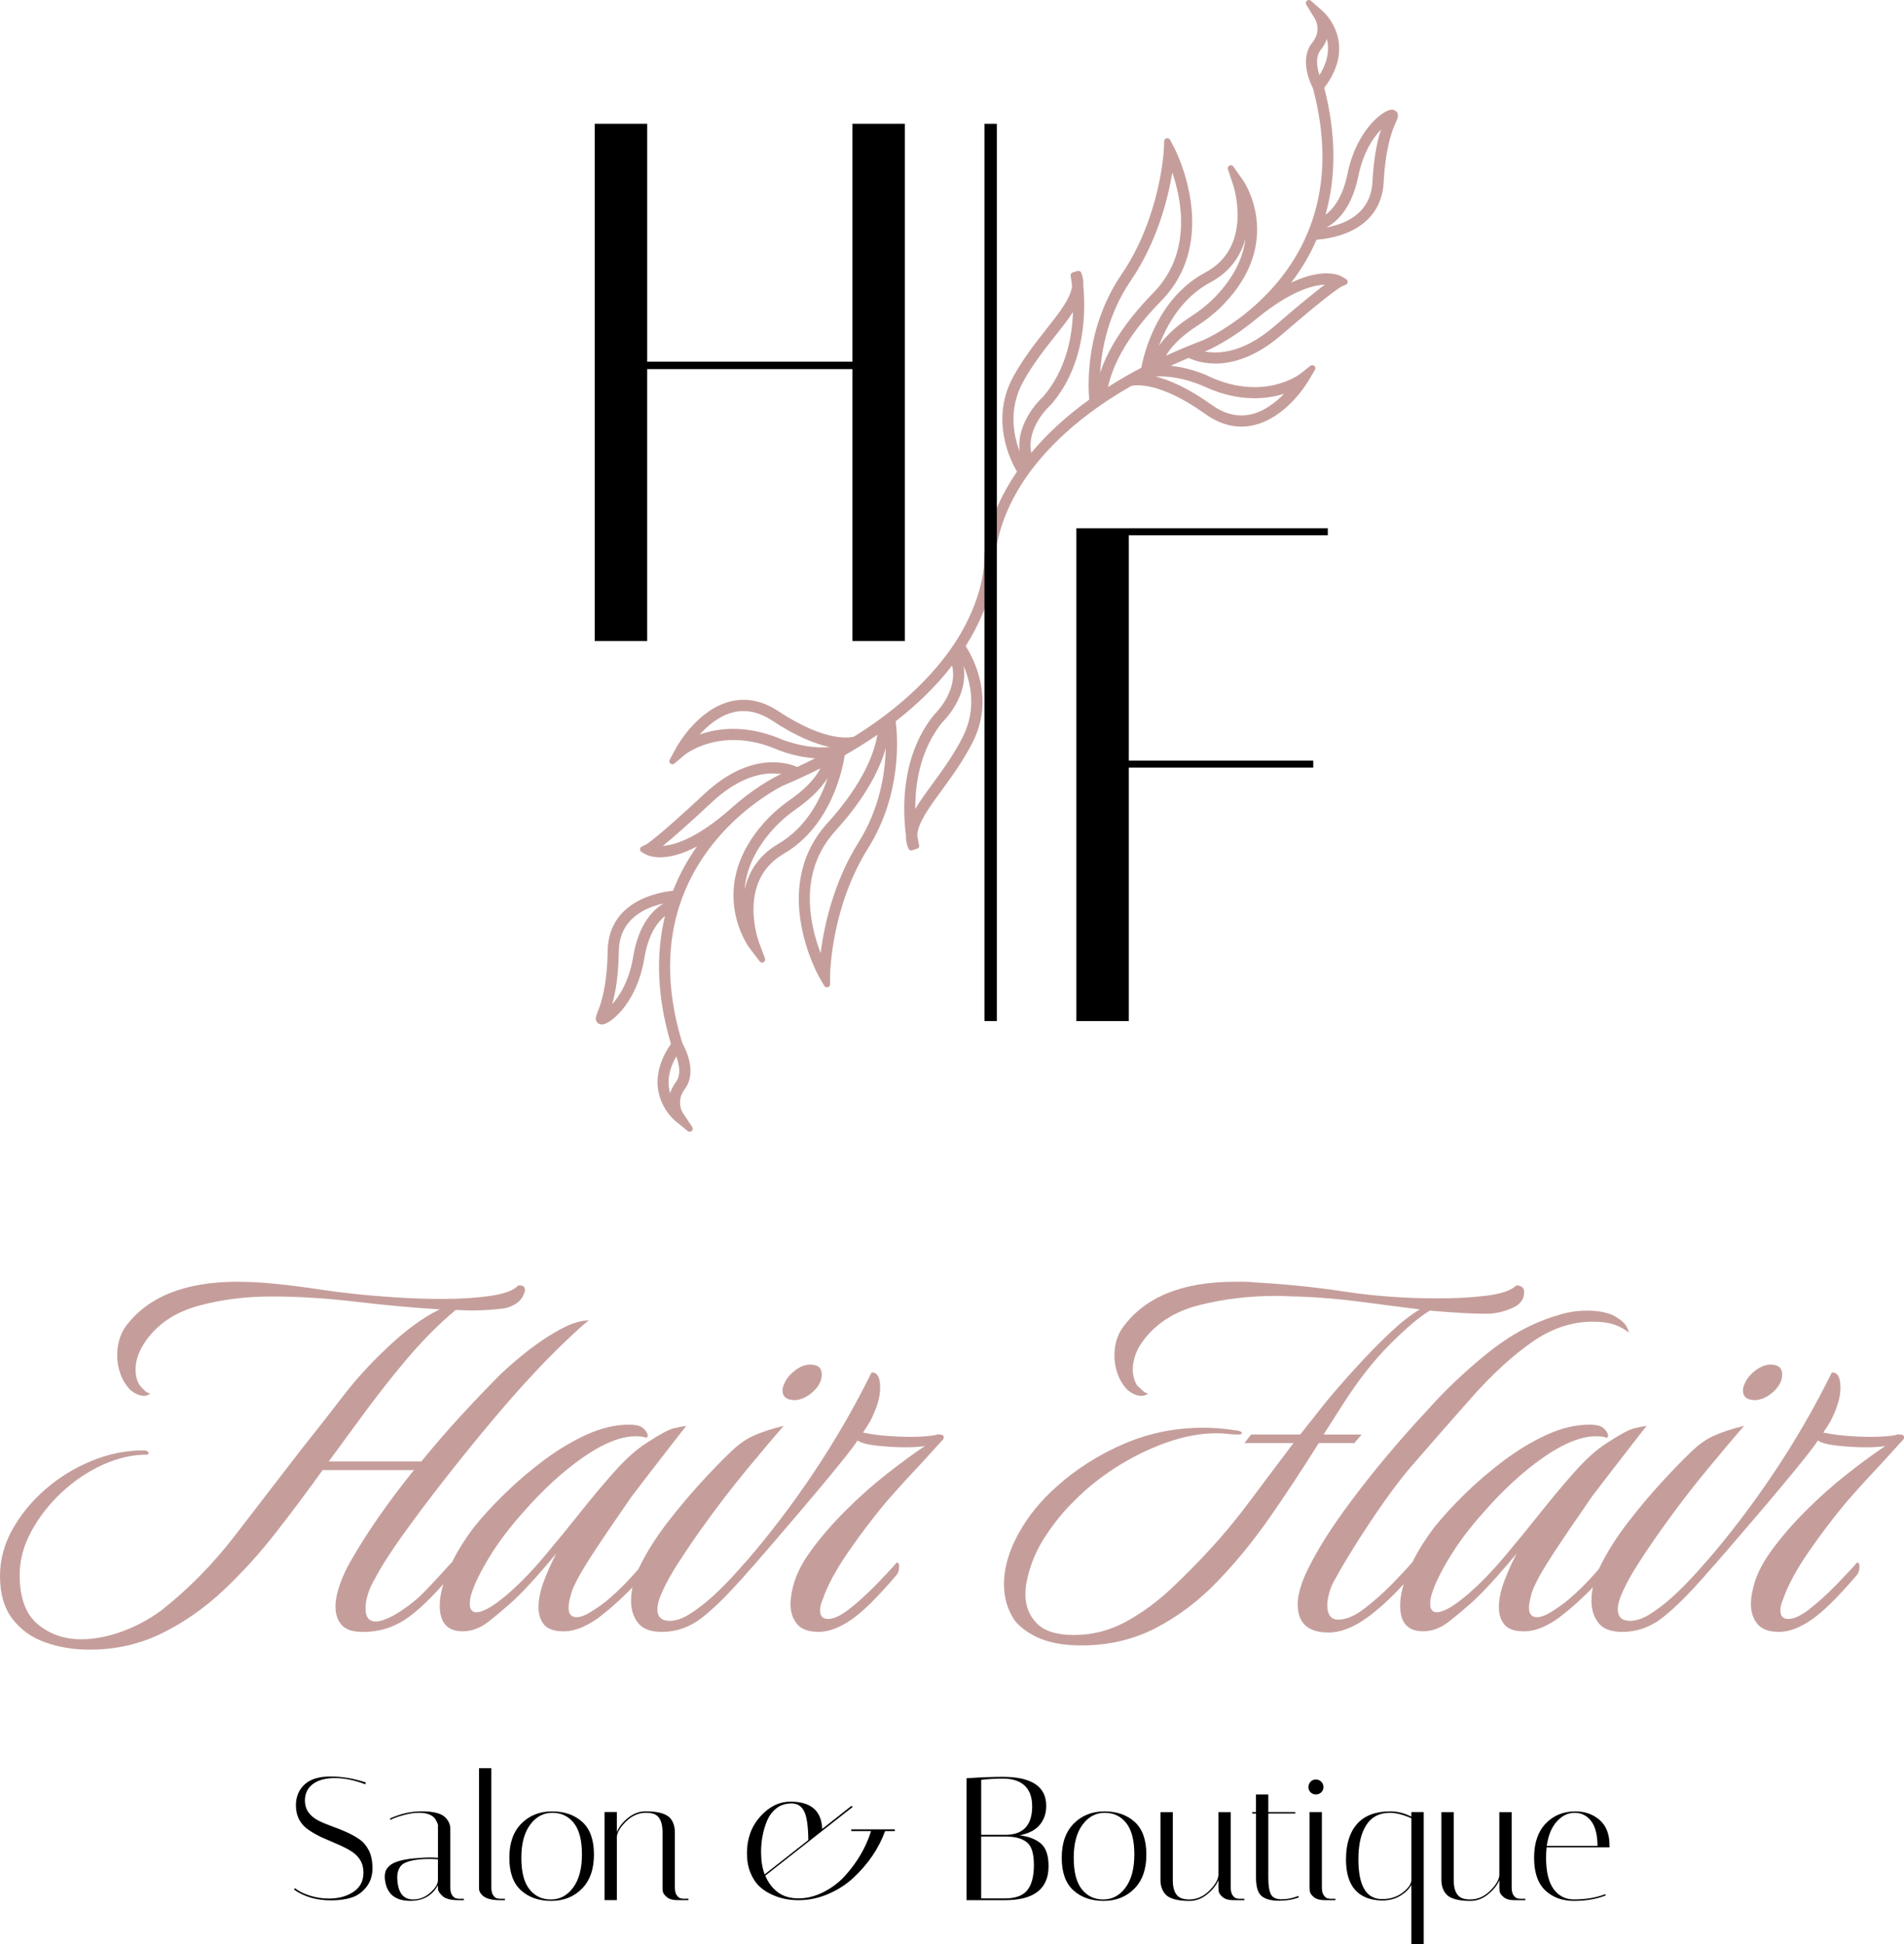 <svg viewBox="0 0 615.75 628.88" xmlns="http://www.w3.org/2000/svg" data-name="Layer 2" id="Layer_2">
  <defs>
    <style>
      .cls-1 {
        fill: #c59e9b;
      }
    </style>
  </defs>
  <g data-name="Layer 1" id="Layer_1-2">
    <g>
      <g>
        <path d="M28.96,533.6c-5.16,0-9.95-.79-14.38-2.38-4.43-1.59-7.97-4.13-10.61-7.64-2.65-3.5-3.97-8.1-3.97-13.78,0-5.29,1.35-10.34,4.07-15.17,2.71-4.83,6.28-9.15,10.71-12.99,4.43-3.83,9.39-6.87,14.88-9.12,5.49-2.25,11.01-3.37,16.56-3.37,1.06,0,1.65.23,1.79.69.13.46-.13.69-.79.69-4.5,0-9.16,1.09-13.98,3.27-4.83,2.18-9.26,5.16-13.29,8.93-4.04,3.77-7.31,7.97-9.82,12.59-2.51,4.63-3.77,9.32-3.77,14.08,0,7.41,1.95,12.73,5.85,15.97,3.9,3.24,8.56,4.86,13.98,4.86,4.23,0,8.63-.83,13.19-2.48s8.83-3.93,12.79-6.84c8.86-7.01,16.79-15.07,23.8-24.2,7.01-9.12,14.08-18.31,21.22-27.57,4.76-5.95,9.29-11.73,13.59-17.35,4.29-5.62,9.29-11.07,14.97-16.36,2.51-2.38,5.19-4.63,8.03-6.74,2.84-2.11,5.65-3.83,8.43-5.16-8.6-.53-17.65-1.35-27.17-2.48-9.52-1.12-18.58-1.69-27.17-1.69s-16.56,1.03-23.9,3.07c-7.34,2.05-12.93,5.79-16.76,11.21-2.25,3.17-3.37,6.28-3.37,9.32,0,2.12.46,3.84,1.39,5.16.4.53.92,1.09,1.59,1.69.66.59,1.25.89,1.79.89-.53.53-1.19.79-1.98.79-.93,0-1.82-.23-2.68-.69-.86-.46-1.56-.96-2.08-1.49-1.32-1.45-2.32-3.14-2.98-5.06-.66-1.92-.99-3.8-.99-5.65,0-3.7.86-6.81,2.58-9.32,7.14-9.78,19.24-14.68,36.3-14.68,3.83,0,8.03.23,12.59.69,4.56.46,9.42,1.09,14.58,1.88,2.51.4,5.88.83,10.12,1.29,4.23.46,8.89.86,13.98,1.19,5.09.33,10.08.5,14.97.5,5.82,0,11.01-.33,15.57-.99,4.56-.66,7.57-1.79,9.02-3.37h.59c1.06,0,1.59.53,1.59,1.59-.4,1.85-1.36,3.27-2.88,4.26-1.52.99-3.14,1.56-4.86,1.69-2.25.27-4.6.43-7.04.5-2.45.07-4.99.03-7.64-.1-5.42,4.5-10.78,9.89-16.07,16.17-5.29,6.28-10.71,13.26-16.26,20.92l-8.73,11.9h29.95c4.1-5.02,8.33-9.92,12.69-14.68,4.36-4.76,8.66-9.25,12.89-13.49,2.91-2.78,6.08-5.49,9.52-8.13,3.44-2.64,6.84-4.86,10.21-6.64,3.37-1.78,6.31-2.68,8.83-2.68-1.72,1.32-4.4,3.74-8.03,7.24-3.64,3.5-6.98,6.91-10.02,10.21-4.1,4.36-8.7,9.59-13.78,15.67-5.09,6.08-10.12,12.3-15.07,18.64-4.96,6.35-9.42,12.3-13.39,17.85s-6.88,10.12-8.73,13.69c-2.12,3.57-3.17,6.88-3.17,9.92,0,2.78,1.12,4.17,3.37,4.17,1.32,0,3.24-.66,5.75-1.98,3.83-2.25,7.07-4.73,9.72-7.44,2.64-2.71,5.62-5.92,8.92-9.62.53,0,.79.4.79,1.19,0,1.19-.27,2.12-.79,2.78-6.08,7.14-11.14,12-15.17,14.58-4.04,2.58-8.5,3.87-13.39,3.87-3.31,0-5.62-.76-6.94-2.28-1.32-1.52-1.98-3.47-1.98-5.85,0-2.11.46-4.49,1.39-7.14.92-2.64,2.11-5.22,3.57-7.74,2.64-4.63,5.72-9.45,9.22-14.48,3.5-5.02,7.24-9.98,11.21-14.88h-29.55c-4.63,6.48-9.59,13.12-14.88,19.93-5.29,6.81-10.98,13.09-17.06,18.84-6.08,5.75-12.73,10.41-19.93,13.98-7.21,3.57-15.04,5.35-23.5,5.35Z" class="cls-1"></path>
        <path d="M149.55,527.65c-4.89,0-7.34-2.78-7.34-8.33,0-3.17.93-6.97,2.78-11.4,1.85-4.43,4.63-9.09,8.33-13.98,2.64-3.3,5.88-6.84,9.72-10.61,3.83-3.77,8.03-7.37,12.59-10.81,4.56-3.44,9.22-6.25,13.98-8.43,4.76-2.18,9.39-3.27,13.88-3.27,1.98,0,3.37.3,4.17.89.79.59,1.32,1.22,1.59,1.88.26.53.3.93.1,1.19-.2.27-.43.33-.69.2-.53-.26-1.59-.4-3.17-.4-4.76,0-10.41,2.28-16.96,6.84-6.54,4.56-12.99,10.48-19.34,17.75-4.5,5.03-8.2,9.95-11.11,14.78-2.91,4.83-4.83,8.83-5.75,12-.27,1.06-.4,1.98-.4,2.78,0,1.85.73,2.78,2.18,2.78.92,0,2.18-.43,3.77-1.29,1.59-.86,3.64-2.35,6.15-4.46,3.97-3.44,7.9-7.47,11.8-12.1,3.9-4.63,7.77-9.35,11.6-14.18,3.83-4.83,7.57-9.29,11.21-13.39,3.64-4.1,7.11-7.21,10.41-9.32,4.23-2.78,7.17-4.36,8.83-4.76,1.65-.4,3.01-.66,4.07-.79-.66.79-2.12,2.65-4.36,5.55-2.25,2.91-4.63,5.98-7.14,9.22-2.51,3.24-4.56,5.92-6.15,8.03-2.38,3.44-4.93,7.14-7.64,11.11-2.71,3.97-5.16,7.7-7.34,11.21-2.18,3.5-3.67,6.38-4.46,8.63-.66,2.25-.99,3.9-.99,4.96,0,2.12.86,3.17,2.58,3.17,1.19,0,2.61-.5,4.26-1.49,1.65-.99,3.34-2.15,5.06-3.47,2.25-1.85,4.36-3.8,6.35-5.85,1.98-2.05,4.03-4.33,6.15-6.84.53,0,.79.4.79,1.19,0,1.19-.27,2.12-.79,2.78-1.72,1.98-3.8,4.17-6.25,6.54-2.45,2.38-4.86,4.5-7.24,6.35-1.72,1.46-3.7,2.71-5.95,3.77-2.25,1.06-4.43,1.59-6.54,1.59-3.04,0-5.16-.73-6.35-2.18-1.19-1.45-1.79-3.3-1.79-5.55,0-2.64.6-5.52,1.79-8.63,1.19-3.11,2.51-6.05,3.97-8.83-1.72,2.12-3.9,4.66-6.54,7.64-2.65,2.98-5.03,5.45-7.14,7.44-2.91,2.65-5.69,4.99-8.33,7.04-2.65,2.05-5.42,3.07-8.33,3.07Z" class="cls-1"></path>
        <path d="M214,527.85c-3.57,0-6.12-.96-7.64-2.88-1.52-1.92-2.28-4.33-2.28-7.24,0-3.83,1.16-7.96,3.47-12.4,2.31-4.43,5.19-8.86,8.63-13.29,3.44-4.43,6.94-8.59,10.51-12.5,3.57-3.9,6.67-7.11,9.32-9.62,2.51-2.51,5.09-4.36,7.73-5.55,2.64-1.19,5.88-2.25,9.72-3.17-2.91,3.31-6.88,8-11.9,14.08-5.03,6.08-9.98,12.56-14.88,19.44-.4.53-1.32,1.85-2.78,3.97-1.46,2.12-3.07,4.56-4.86,7.34-1.79,2.78-3.31,5.49-4.56,8.13-1.26,2.65-1.88,4.76-1.88,6.35,0,2.51,1.32,3.77,3.97,3.77,1.98,0,4.13-.73,6.45-2.18,2.31-1.45,4.66-3.24,7.04-5.36,2.38-2.11,4.53-4.2,6.45-6.25,1.92-2.05,3.4-3.73,4.46-5.06.53,0,.79.4.79,1.19,0,1.19-.27,2.12-.79,2.78-5.03,5.82-9.55,10.35-13.59,13.59-4.04,3.24-8.5,4.86-13.39,4.86ZM257.04,452.88c-2.65,0-3.97-1.06-3.97-3.17,0-.66.2-1.39.59-2.18.66-1.59,1.82-3.01,3.47-4.26,1.65-1.25,3.27-1.88,4.86-1.88,2.51,0,3.77,1.06,3.77,3.17,0,1.98-.93,3.84-2.78,5.55-1.85,1.72-3.84,2.65-5.95,2.78Z" class="cls-1"></path>
        <path d="M264.78,527.85c-3.31,0-5.65-.86-7.04-2.58-1.39-1.72-2.08-3.83-2.08-6.35,0-1.59.2-3.17.59-4.76.79-3.97,2.78-8.13,5.95-12.5s6.94-8.73,11.31-13.09c4.36-4.36,8.83-8.33,13.39-11.9,4.56-3.57,8.63-6.55,12.2-8.93-1.59.27-3.64.4-6.15.4-2.91,0-5.95-.16-9.12-.5-3.17-.33-5.36-.89-6.54-1.69-.53.93-1.82,2.68-3.87,5.26-2.05,2.58-4.56,5.65-7.54,9.22-2.97,3.57-6.05,7.21-9.22,10.91-3.17,3.7-6.15,7.17-8.92,10.41-2.78,3.24-5.03,5.79-6.74,7.64-1.72,1.98-4.07,4.33-7.04,7.04-2.97,2.71-5.95,5.13-8.92,7.24-2.98,2.12-5.46,3.17-7.44,3.17-.92,0-1.49-.2-1.69-.59-.2-.4-.3-.66-.3-.79,2.12,0,5.26-1.49,9.42-4.46s9.49-8.16,15.97-15.57c7.8-8.99,15.17-18.68,22.12-29.06,6.94-10.38,13.19-21.19,18.74-32.43h.2c1.72,0,2.58,1.65,2.58,4.96,0,3.04-1.06,6.61-3.17,10.71-.53.93-1.32,2.18-2.38,3.77,2.64.53,5.29.89,7.93,1.09,2.64.2,5.09.3,7.34.3,1.85,0,3.57-.07,5.16-.2,1.59-.13,2.84-.33,3.77-.6,1.19,0,1.82.23,1.88.69.07.46-.03.83-.3,1.09-.53.53-1.62,1.72-3.27,3.57-1.65,1.85-3.5,3.87-5.55,6.05-2.05,2.18-3.94,4.23-5.65,6.15-1.72,1.92-2.97,3.34-3.77,4.26-4.1,4.89-8.17,10.25-12.2,16.07-4.04,5.82-6.84,11.04-8.43,15.67-.53,1.19-.79,2.31-.79,3.37,0,1.85.86,2.78,2.58,2.78,1.85,0,4.17-1.09,6.94-3.27,2.78-2.18,5.58-4.73,8.43-7.64,2.84-2.91,5.12-5.35,6.84-7.34.53,0,.79.4.79,1.19,0,1.19-.27,2.12-.79,2.78-6.08,7.14-11.01,12-14.78,14.58-3.77,2.58-7.24,3.87-10.41,3.87Z" class="cls-1"></path>
        <path d="M349.67,532.22c-5.29,0-9.69-.73-13.19-2.18-3.5-1.46-6.25-3.37-8.23-5.75-2.38-3.44-3.57-7.4-3.57-11.9,0-5.16,1.55-10.58,4.66-16.26,3.1-5.68,7.3-10.84,12.59-15.47,6.21-5.55,13.35-10.08,21.42-13.59,8.06-3.5,16.66-5.26,25.78-5.26,1.72,0,3.4.07,5.06.2,1.65.13,3.34.33,5.06.6,1.59.13,2.38.46,2.38.99,0,.27-.46.4-1.39.4-1.06,0-2.15-.06-3.27-.2-1.12-.13-2.28-.2-3.47-.2-5.29,0-10.78,1.03-16.46,3.07-5.69,2.05-11.11,4.73-16.26,8.03-5.16,3.31-9.65,6.94-13.49,10.91-3.17,3.04-6.25,6.81-9.22,11.31-2.97,4.5-4.99,9.39-6.05,14.68-.13.66-.23,1.36-.3,2.08-.07.73-.1,1.42-.1,2.08,0,3.7,1.22,6.81,3.67,9.32,2.44,2.51,6.45,3.77,12,3.77,5.95,0,11.54-1.42,16.76-4.26,5.22-2.84,10.15-6.45,14.78-10.81,4.63-4.36,8.93-8.73,12.89-13.09,3.83-4.1,8-9.15,12.5-15.17,4.49-6.02,9.19-12.26,14.08-18.74h-15.87l2.18-2.78h15.87l8.33-10.51c3.17-3.83,6.55-7.7,10.12-11.6,3.57-3.9,7.11-7.5,10.61-10.81,3.5-3.3,6.71-5.82,9.62-7.54-6.35-.79-12.76-1.62-19.24-2.48-6.48-.86-13.16-1.42-20.03-1.69-1.19,0-2.38-.03-3.57-.1-1.19-.07-2.32-.1-3.37-.1-8.86,0-17.22.99-25.09,2.98-7.87,1.98-13.92,5.82-18.15,11.5-1.19,1.59-2.05,3.17-2.58,4.76-.53,1.59-.79,3.11-.79,4.56,0,1.85.46,3.57,1.39,5.16.53.53,1.12,1.09,1.79,1.69.66.59,1.26.89,1.79.89-.53.53-1.26.79-2.18.79s-1.82-.23-2.68-.69c-.86-.46-1.56-.96-2.08-1.49-1.32-1.45-2.32-3.14-2.98-5.06-.66-1.92-.99-3.8-.99-5.65,0-3.7.92-6.81,2.78-9.32,7.14-9.78,19.17-14.68,36.1-14.68h3.27c1.12,0,2.21.07,3.27.2,9.78.53,19.47,1.52,29.06,2.98,9.58,1.46,19.67,2.18,30.25,2.18,5.82,0,11.07-.3,15.77-.89,4.69-.6,7.83-1.69,9.42-3.27h.4c.53,0,1.02.17,1.49.5.46.33.69.89.69,1.69,0,2.25-1.26,3.94-3.77,5.06-2.51,1.12-5.09,1.75-7.73,1.88-3.17,0-6.35-.1-9.52-.3-3.17-.2-6.28-.43-9.32-.69h-.2c-3.31,1.98-7.6,5.62-12.89,10.91-5.29,5.29-10.45,11.9-15.47,19.83l-5.95,9.32h12.3l-2.38,2.78h-11.5c-5.03,8.07-10.25,16-15.67,23.8-5.42,7.8-11.17,14.84-17.26,21.12-6.08,6.28-12.73,11.27-19.93,14.97-7.21,3.7-15.17,5.55-23.9,5.55Z" class="cls-1"></path>
        <path d="M429.6,528.05c-6.61,0-9.92-3.04-9.92-9.12,0-1.98.46-4.29,1.39-6.94.93-2.64,2.65-6.15,5.16-10.51,3.44-5.95,8.3-12.96,14.58-21.02,6.28-8.06,12.99-15.93,20.13-23.6,6.21-7.01,12.99-13.45,20.33-19.34,7.34-5.88,14.97-9.95,22.91-12.2,1.19-.4,2.58-.73,4.17-.99,1.59-.26,3.24-.4,4.96-.4,3.17,0,5.88.47,8.13,1.39,1.06.53,2.11,1.22,3.17,2.08,1.06.86,1.79,2.08,2.18,3.67-1.46-1.19-3.11-2.08-4.96-2.68-1.85-.6-4.1-.89-6.74-.89-6.88,0-13.49,2.25-19.83,6.74-6.35,4.5-12.66,10.28-18.94,17.35-6.28,7.08-12.86,14.58-19.73,22.51-2.65,3.04-5.55,6.81-8.73,11.31-3.17,4.5-6.18,8.99-9.02,13.49-2.84,4.5-5.13,8.33-6.84,11.5-.93,1.46-1.62,3.01-2.08,4.66-.46,1.66-.69,3.01-.69,4.07,0,3.17,1.19,4.76,3.57,4.76,2.51,0,5.32-1.19,8.43-3.57,3.11-2.38,6.08-5.02,8.93-7.93,2.84-2.91,4.99-5.22,6.45-6.94.53,0,.79.4.79,1.19,0,1.19-.27,2.12-.79,2.78-5.29,6.08-10.15,10.71-14.58,13.88-4.43,3.17-8.56,4.76-12.4,4.76Z" class="cls-1"></path>
        <path d="M460.14,527.65c-4.89,0-7.34-2.78-7.34-8.33,0-3.17.93-6.97,2.78-11.4,1.85-4.43,4.63-9.09,8.33-13.98,2.64-3.3,5.88-6.84,9.72-10.61,3.83-3.77,8.03-7.37,12.59-10.81,4.56-3.44,9.22-6.25,13.98-8.43s9.39-3.27,13.88-3.27c1.98,0,3.37.3,4.17.89.79.59,1.32,1.22,1.59,1.88.26.53.3.93.1,1.19-.2.27-.43.33-.69.2-.53-.26-1.59-.4-3.17-.4-4.76,0-10.41,2.28-16.96,6.84-6.54,4.56-12.99,10.48-19.34,17.75-4.5,5.03-8.2,9.95-11.11,14.78-2.91,4.83-4.83,8.83-5.75,12-.27,1.06-.4,1.98-.4,2.78,0,1.85.72,2.78,2.18,2.78.92,0,2.18-.43,3.77-1.29,1.59-.86,3.63-2.35,6.15-4.46,3.97-3.44,7.9-7.47,11.8-12.1,3.9-4.63,7.77-9.35,11.6-14.18,3.83-4.83,7.57-9.29,11.21-13.39,3.64-4.1,7.11-7.21,10.41-9.32,4.23-2.78,7.17-4.36,8.83-4.76,1.65-.4,3.01-.66,4.06-.79-.66.79-2.12,2.65-4.36,5.55-2.25,2.91-4.63,5.98-7.14,9.22-2.51,3.24-4.56,5.92-6.15,8.03-2.38,3.44-4.93,7.14-7.63,11.11-2.71,3.97-5.16,7.7-7.34,11.21-2.18,3.5-3.67,6.38-4.46,8.63-.66,2.25-.99,3.9-.99,4.96,0,2.12.86,3.17,2.58,3.17,1.19,0,2.61-.5,4.26-1.49,1.65-.99,3.34-2.15,5.06-3.47,2.25-1.85,4.36-3.8,6.35-5.85,1.98-2.05,4.03-4.33,6.15-6.84.53,0,.79.4.79,1.19,0,1.19-.27,2.12-.79,2.78-1.72,1.98-3.8,4.17-6.25,6.54-2.45,2.38-4.86,4.5-7.24,6.35-1.72,1.46-3.7,2.71-5.95,3.77-2.25,1.06-4.43,1.59-6.55,1.59-3.04,0-5.16-.73-6.35-2.18-1.19-1.45-1.79-3.3-1.79-5.55,0-2.64.6-5.52,1.79-8.63,1.19-3.11,2.51-6.05,3.97-8.83-1.72,2.12-3.9,4.66-6.54,7.64-2.65,2.98-5.03,5.45-7.14,7.44-2.91,2.65-5.69,4.99-8.33,7.04-2.65,2.05-5.42,3.07-8.33,3.07Z" class="cls-1"></path>
        <path d="M524.59,527.85c-3.57,0-6.12-.96-7.64-2.88-1.52-1.92-2.28-4.33-2.28-7.24,0-3.83,1.16-7.96,3.47-12.4,2.31-4.43,5.19-8.86,8.63-13.29,3.44-4.43,6.94-8.59,10.51-12.5,3.57-3.9,6.67-7.11,9.32-9.62,2.51-2.51,5.09-4.36,7.74-5.55,2.64-1.19,5.88-2.25,9.72-3.17-2.91,3.31-6.88,8-11.9,14.08-5.03,6.08-9.99,12.56-14.88,19.44-.4.53-1.32,1.85-2.78,3.97-1.46,2.12-3.07,4.56-4.86,7.34-1.79,2.78-3.31,5.49-4.56,8.13-1.26,2.65-1.88,4.76-1.88,6.35,0,2.51,1.32,3.77,3.97,3.77,1.98,0,4.13-.73,6.45-2.18,2.31-1.45,4.66-3.24,7.04-5.36,2.38-2.11,4.53-4.2,6.45-6.25,1.92-2.05,3.4-3.73,4.46-5.06.53,0,.79.4.79,1.19,0,1.19-.27,2.12-.79,2.78-5.03,5.82-9.55,10.35-13.59,13.59-4.03,3.24-8.5,4.86-13.39,4.86ZM567.63,452.88c-2.65,0-3.97-1.06-3.97-3.17,0-.66.2-1.39.59-2.18.66-1.59,1.82-3.01,3.47-4.26,1.65-1.25,3.27-1.88,4.86-1.88,2.51,0,3.77,1.06,3.77,3.17,0,1.98-.93,3.84-2.78,5.55-1.85,1.72-3.84,2.65-5.95,2.78Z" class="cls-1"></path>
        <path d="M575.37,527.85c-3.31,0-5.65-.86-7.04-2.58-1.39-1.72-2.08-3.83-2.08-6.35,0-1.59.2-3.17.6-4.76.79-3.97,2.78-8.13,5.95-12.5,3.17-4.36,6.94-8.73,11.3-13.09,4.36-4.36,8.83-8.33,13.39-11.9,4.56-3.57,8.63-6.55,12.2-8.93-1.59.27-3.64.4-6.15.4-2.91,0-5.95-.16-9.12-.5-3.17-.33-5.36-.89-6.55-1.69-.53.93-1.82,2.68-3.87,5.26-2.05,2.58-4.56,5.65-7.54,9.22-2.97,3.57-6.05,7.21-9.22,10.91-3.17,3.7-6.15,7.17-8.93,10.41-2.78,3.24-5.03,5.79-6.74,7.64-1.72,1.98-4.07,4.33-7.04,7.04-2.98,2.71-5.95,5.13-8.93,7.24-2.97,2.12-5.45,3.17-7.44,3.17-.92,0-1.49-.2-1.69-.59-.2-.4-.3-.66-.3-.79,2.12,0,5.26-1.49,9.42-4.46,4.17-2.98,9.49-8.16,15.97-15.57,7.8-8.99,15.17-18.68,22.12-29.06,6.94-10.38,13.19-21.19,18.74-32.43h.2c1.72,0,2.58,1.65,2.58,4.96,0,3.04-1.06,6.61-3.17,10.71-.53.93-1.32,2.18-2.38,3.77,2.64.53,5.29.89,7.93,1.09,2.64.2,5.09.3,7.34.3,1.85,0,3.57-.07,5.16-.2,1.59-.13,2.84-.33,3.77-.6,1.19,0,1.82.23,1.88.69.07.46-.03.83-.3,1.09-.53.53-1.62,1.72-3.27,3.57-1.66,1.85-3.5,3.87-5.55,6.05-2.05,2.18-3.94,4.23-5.65,6.15-1.72,1.92-2.98,3.34-3.77,4.26-4.1,4.89-8.17,10.25-12.2,16.07-4.03,5.82-6.84,11.04-8.43,15.67-.53,1.19-.79,2.31-.79,3.37,0,1.85.86,2.78,2.58,2.78,1.85,0,4.17-1.09,6.94-3.27s5.58-4.73,8.43-7.64c2.84-2.91,5.12-5.35,6.84-7.34.53,0,.79.4.79,1.19,0,1.19-.27,2.12-.79,2.78-6.08,7.14-11.01,12-14.78,14.58-3.77,2.58-7.24,3.87-10.41,3.87Z" class="cls-1"></path>
      </g>
      <g>
        <path d="M118.1,577.13c-3.46-1.33-6.72-2-9.78-2s-5.44.65-7.15,1.94c-1.71,1.29-2.56,3.08-2.56,5.36,0,2.77,1.44,4.92,4.33,6.44,1.29.65,2.71,1.25,4.25,1.8,1.54.55,3.09,1.17,4.65,1.85,1.56.68,2.98,1.46,4.28,2.34,1.29.87,2.34,2.08,3.13,3.62.8,1.54,1.2,3.5,1.2,5.87s-.67,4.4-2,6.07c-1.33,1.67-2.94,2.8-4.82,3.39-1.88.59-4.08.88-6.58.88-4.67,0-8.66-1.16-11.97-3.48l.29-.46c1.25.99,2.88,1.8,4.87,2.42,2,.63,4.04.94,6.13.94,3.08,0,5.71-.71,7.89-2.14,2.18-1.43,3.28-3.52,3.28-6.3,0-3.04-1.44-5.42-4.33-7.12-1.29-.76-2.71-1.46-4.25-2.11-1.54-.65-3.09-1.32-4.65-2.02-1.56-.7-2.98-1.49-4.28-2.37-2.89-1.9-4.33-4.6-4.33-8.09,0-2.77.93-5.02,2.79-6.75,1.86-1.73,4.66-2.59,8.41-2.59s7.55.65,11.43,1.94l-.23.57Z"></path>
        <path d="M148.25,614.63c-2.58,0-4.35-.49-5.3-1.48-.87-.84-1.31-1.56-1.31-2.17v-1.2c-1.86,3.38-4.85,5.07-8.95,5.07-4.79,0-7.5-2.17-8.15-6.5-.08-.46-.11-.92-.11-1.4s.08-1,.23-1.57c.15-.57.59-1.2,1.31-1.88,1.44-1.37,4.62-2.2,9.52-2.51,1.22-.11,2.34-.17,3.36-.17s1.96.04,2.79.11v-9.46c-.08-.04-.08-.22,0-.54.08-.32,0-.74-.2-1.25-.21-.51-.48-1.02-.83-1.51-.34-.49-.95-.92-1.82-1.28-.87-.36-2.01-.54-3.42-.54s-3.05.26-4.93.77c-1.88.51-3.26,1.02-4.13,1.51l-.23-.4c3.38-1.56,6.82-2.34,10.32-2.34,3.91,0,6.5.7,7.75,2.11.99,1.1,1.48,2.26,1.48,3.48v19.1c0,1.1.22,1.95.66,2.54.44.59.88.9,1.34.94l.63.11h1.77v.46h-1.77ZM133.6,614.4c2.01,0,3.83-.69,5.44-2.08,1.61-1.39,2.48-2.73,2.59-4.02v-6.9c-1.03-.08-2.06-.11-3.11-.11s-2.08.06-3.11.17c-2.89.34-4.77.99-5.64,1.94-.87.95-1.31,2.26-1.31,3.93,0,.3.02.65.06,1.03.34,4.03,2.03,6.04,5.07,6.04Z"></path>
        <path d="M161.53,614.63c-3.34,0-5.45-.87-6.33-2.62-.19-.38-.29-.72-.29-1.03v-39.04h3.99v38.65c0,1.1.22,1.95.66,2.54.44.59.88.9,1.34.94l.63.11h1.77v.46h-1.77Z"></path>
        <path d="M178.26,614.86c-4.01,0-7.27-1.14-9.78-3.42-2.51-2.28-3.76-5.79-3.76-10.54s1.3-8.44,3.9-11.06c2.6-2.62,5.91-3.93,9.92-3.93s7.27,1.14,9.78,3.42c2.51,2.28,3.76,5.79,3.76,10.54s-1.3,8.44-3.9,11.06c-2.6,2.62-5.91,3.93-9.92,3.93ZM178.63,586.36c-2.89,0-5.28,1.28-7.18,3.85s-2.85,6.14-2.85,10.72.87,7.97,2.62,10.17c1.75,2.2,4.07,3.31,6.95,3.31s5.28-1.28,7.18-3.85c1.9-2.56,2.85-6.14,2.85-10.72s-.87-7.97-2.62-10.17c-1.75-2.2-4.07-3.31-6.95-3.31Z"></path>
        <path d="M219.16,614.63c-1.56,0-2.75-.34-3.56-1.03-.82-.68-1.25-1.37-1.28-2.05l-.06-.97v-17.9c0-3-.78-4.92-2.34-5.76-.8-.38-1.79-.57-2.96-.57-2.43,0-4.62.96-6.56,2.88-1.94,1.92-2.91,3.64-2.91,5.16v20.23h-3.99v-28.5h3.99v6.5c.65-1.63,1.84-3.16,3.59-4.59,1.75-1.42,3.67-2.14,5.76-2.14s3.79.2,5.1.6c1.31.4,2.27.96,2.88,1.68.95,1.18,1.43,2.7,1.43,4.56v17.84c0,1.1.22,1.95.66,2.54.44.59.88.9,1.34.94l.63.11h1.77v.46h-3.48Z"></path>
        <path d="M275.3,592.29v-.57h14.08v.57h-3.14c-2.05,5.59-5.45,10.6-10.2,15.05-2.32,2.17-5.04,3.92-8.15,5.27-3.12,1.35-6.33,2.02-9.63,2.02s-6.04-.61-8.66-1.82c-1.52-.68-2.86-1.57-4.02-2.65s-2.12-2.55-2.88-4.39c-.76-1.84-1.14-3.96-1.14-6.36,0-4.67,1.43-8.62,4.3-11.83,2.87-3.21,6.13-4.82,9.78-4.82,6.61,0,10.03,2.95,10.26,8.83l9.46-7.47.4.34-28.27,22.23c.95,2.28,2.31,4.08,4.08,5.39,1.77,1.31,3.99,1.97,6.67,1.97s5.36-.67,8.04-2.02c2.68-1.35,5.01-3.11,6.98-5.27,3.99-4.41,6.8-9.23,8.44-14.48h-6.38ZM260.11,586.02c-.82-1.79-2.19-2.68-4.1-2.68s-3.53.5-4.84,1.51c-1.31,1.01-2.33,2.33-3.05,3.96-1.33,3.15-1.99,6.59-1.99,10.32l.11,2.51c.19,1.71.53,3.27,1.03,4.67l14.14-11.12c-.04-4.33-.47-7.39-1.28-9.18Z"></path>
        <path d="M312.58,575.19c4.41-.3,8.3-.46,11.69-.46,9.38,0,14.08,3.14,14.08,9.41,0,2.36-.68,4.38-2.05,6.07-1.37,1.69-3.55,2.84-6.55,3.45,2.89.34,5.17,1.22,6.84,2.62,1.67,1.41,2.51,3.86,2.51,7.35,0,7.33-4.69,11-14.08,11h-12.43v-39.44ZM324.27,575.3c-2.2,0-4.52.13-6.95.4v17.78h8.44c5.36-.23,8.04-3.31,8.04-9.23,0-2.89-.8-5.1-2.39-6.64-1.6-1.54-3.97-2.31-7.12-2.31ZM317.31,614.06h7.7c3.38,0,5.79-.88,7.21-2.65,1.42-1.77,2.14-4.47,2.14-8.12s-.72-6.08-2.17-7.3c-1.44-1.22-3.59-1.86-6.44-1.94h-8.44v20.01Z"></path>
        <path d="M356.9,614.86c-4.01,0-7.27-1.14-9.78-3.42-2.51-2.28-3.76-5.79-3.76-10.54s1.3-8.44,3.91-11.06c2.6-2.62,5.91-3.93,9.92-3.93s7.27,1.14,9.78,3.42c2.51,2.28,3.76,5.79,3.76,10.54s-1.3,8.44-3.9,11.06c-2.6,2.62-5.91,3.93-9.92,3.93ZM357.27,586.36c-2.89,0-5.28,1.28-7.18,3.85-1.9,2.56-2.85,6.14-2.85,10.72s.87,7.97,2.62,10.17c1.75,2.2,4.07,3.31,6.95,3.31s5.28-1.28,7.18-3.85c1.9-2.56,2.85-6.14,2.85-10.72s-.88-7.97-2.62-10.17c-1.75-2.2-4.07-3.31-6.95-3.31Z"></path>
        <path d="M379.27,608.08c0,3,.8,4.92,2.39,5.76.76.38,1.73.57,2.91.57,2.39,0,4.53-.91,6.41-2.74,1.88-1.82,2.9-3.51,3.05-5.07v-20.46h3.99v24.45c0,1.1.22,1.95.66,2.54.44.59.88.9,1.34.94l.63.11h1.77v.46h-3.48c-1.56,0-2.75-.34-3.56-1.03-.82-.68-1.25-1.37-1.28-2.05l-.06-.97v-2.45c-.68,1.63-1.9,3.16-3.65,4.59-1.75,1.43-3.66,2.14-5.73,2.14s-3.76-.2-5.07-.6c-1.31-.4-2.25-.96-2.82-1.68-.99-1.18-1.48-2.7-1.48-4.56v-21.89h3.99v21.94Z"></path>
        <path d="M404.98,586.59v-.46h1.2v-5.7h3.99v5.7h8.72v.46h-8.72v20.75c0,2.47.27,4.26.83,5.36.55,1.1,1.71,1.65,3.48,1.65s3.56-.36,5.39-1.08l.17.46c-1.9.72-4.08,1.08-6.53,1.08s-4.29-.5-5.5-1.51c-1.22-1.01-1.82-3.01-1.82-6.01v-20.69h-1.2Z"></path>
        <path d="M423.84,579.75c-.46-.46-.68-1.03-.68-1.71s.23-1.26.68-1.74c.46-.48,1.03-.71,1.71-.71s1.26.24,1.74.71c.47.48.71,1.05.71,1.74s-.24,1.25-.71,1.71c-.48.46-1.05.68-1.74.68s-1.25-.23-1.71-.68ZM428.4,614.63c-1.56,0-2.75-.34-3.56-1.03s-1.24-1.37-1.28-2.05l-.06-.97v-24.45h3.99v24.45c0,1.1.22,1.95.66,2.54.44.59.86.9,1.28.94l.68.11h1.77v.46h-3.48Z"></path>
        <path d="M435.3,601.41c0-4.94,1.2-8.76,3.59-11.46,2.39-2.7,5.99-4.05,10.77-4.05,2.24,0,4.5.57,6.78,1.71v-1.48h3.99v42.75h-3.99v-19.21c-.72,1.33-1.92,2.51-3.59,3.53-1.67,1.03-3.65,1.54-5.93,1.54-7.75-.19-11.63-4.64-11.63-13.34ZM446.98,614.29c2.55,0,4.73-.68,6.56-2.05,1.82-1.37,2.79-2.72,2.91-4.05v-20.06c-2.7-1.18-5.02-1.77-6.95-1.77-3.38,0-5.93,1.32-7.64,3.96-1.71,2.64-2.56,6.34-2.56,11.09,0,8.59,2.56,12.88,7.69,12.88Z"></path>
        <path d="M470.12,608.08c0,3,.8,4.92,2.39,5.76.76.38,1.73.57,2.91.57,2.39,0,4.53-.91,6.41-2.74,1.88-1.82,2.9-3.51,3.05-5.07v-20.46h3.99v24.45c0,1.1.22,1.95.66,2.54.44.59.88.9,1.34.94l.63.11h1.77v.46h-3.48c-1.56,0-2.75-.34-3.56-1.03s-1.25-1.37-1.28-2.05l-.06-.97v-2.45c-.68,1.63-1.9,3.16-3.65,4.59-1.75,1.43-3.66,2.14-5.73,2.14s-3.76-.2-5.07-.6c-1.31-.4-2.25-.96-2.82-1.68-.99-1.18-1.48-2.7-1.48-4.56v-21.89h3.99v21.94Z"></path>
        <path d="M499.99,600.72c0,4.71.83,8.17,2.48,10.37,1.65,2.2,3.83,3.31,6.53,3.31,3.8,0,7.18-.57,10.15-1.71l.17.4c-3.04,1.18-6.47,1.77-10.29,1.77s-6.93-1.14-9.32-3.42c-2.39-2.28-3.59-5.79-3.59-10.54s1.25-8.44,3.76-11.06,5.7-3.93,9.58-3.93c3.12,0,5.74.93,7.87,2.79,2.13,1.86,3.19,4.62,3.19,8.27v.57h-20.35c-.11,1.03-.17,2.09-.17,3.19ZM514.53,588.98c-1.37-1.75-3.13-2.62-5.3-2.62s-4.09.95-5.79,2.85c-1.69,1.9-2.76,4.52-3.22,7.87h16.42c-.04-3.65-.74-6.35-2.11-8.09Z"></path>
      </g>
      <path d="M429.41,170.87v2.28h-64.35v72.87h59.65v2.28h-59.65v81.98h-16.96v-159.41h81.3Z"></path>
      <path d="M209.29,207.34h-16.96V40.04h16.96v76.96h66.39V40.04h16.96v167.3h-16.96v-87.95h-66.39v87.95Z"></path>
      <g>
        <path d="M277.31,240.67s-.05.02-.1.04c.03-.02.06-.04.09-.06v.02Z" class="cls-1"></path>
        <path d="M223.02,366.07c-.22,0-.45-.07-.63-.23l-4.17-3.4c-.56-.49-3.25-2.98-4.69-7.15-1.34-3.89-1.8-10.08,3.45-17.63-4.39-14.76-5.03-28.66-1.92-41.36-2.32,1.86-5.38,5.74-6.68,13.62-1.38,8.33-4.63,13.65-7.11,16.64-1.63,1.97-3.48,3.57-5.07,4.38-.63.32-1.56.68-2.45.23-1.7-.85-.96-2.65-.56-3.62.87-2.15,3.14-7.79,3.33-19.96.25-16.17,16.45-18.99,21.13-19.47,1.96-5.01,4.55-9.81,7.74-14.31-10.57,5.55-15.9,2.92-16.53,2.56l-1.36-.77c-.33-.18-.52-.53-.51-.91.01-.37.23-.71.57-.87l1.41-.67c.08-.05,3.32-1.89,18.79-16.32,14.89-13.89,26.86-10.14,30.04-8.74,1.94-.89,3.88-1.83,5.8-2.8-7.02-.48-12.58-2.94-13.29-3.27-17.59-7-28.79,2.06-28.9,2.15l-3.3,2.81c-.37.31-.9.32-1.28.02-.37-.3-.48-.83-.25-1.25l2.07-3.82c.7-1.27,7.1-12.43,17.54-15.04,5.18-1.3,10.4-.24,15.54,3.16,15.26,10.07,23.15,8.57,24.43,8.23,19.75-12.28,29.78-25.1,34.72-33.69,7.43-12.95,7.44-22.75,7.42-23.83v-.37c.02-1.32.51-13.09,10.59-27.84-2.18-3.69-8.78-16.93-1.15-30.81,3.26-5.93,7.35-11.1,10.64-15.26l.08-.11c4.22-5.35,7.86-9.98,8.25-13.9-.21-1.89-.44-3.07-.46-3.2-.1-.51.2-1.01.69-1.16l1.54-.46c.5-.15,1.03.11,1.22.6.54,1.38.75,2.82.64,4.29.71,7.18,1.08,25.07-10.42,38.31-.03.03-.06.06-.09.09-.35.31-7.97,7.22-6.32,15.51,5.12-6.14,11.41-11.91,18.74-17.18-.44-4.85-1.2-23.39,10.44-40.49,12.53-18.39,13.67-39.98,13.68-40.19l.12-2.94c.02-.45.34-.83.78-.93.44-.1.89.11,1.11.5l1.39,2.6c.15.28,15.41,29.47-4.26,49.52-12.47,12.72-16.12,22.67-17.16,27.82,1.92-1.22,3.92-2.42,5.97-3.6.03-.02.06-.03.1-.05,1.42-.81,2.95-1.65,4.67-2.55.88-4.66,5.19-22.54,20.7-30.82,6.45-3.44,9.95-9.17,10.4-17.03.34-6-1.31-11.04-1.33-11.09l-1.75-5.25c-.16-.47.05-.99.5-1.21.45-.22.98-.09,1.27.32l3.17,4.52c.13.17,13.43,19.51-6.33,40.03-2.46,2.56-5.35,4.9-8.83,7.15-2.83,1.84-7.46,5.29-9.79,9.46,3.87-1.77,7.92-3.46,12.06-5.03.03-.01,6.13-2.65,13.48-8.49.56-.48,1.13-.95,1.7-1.41,14.64-12.39,30.05-34.89,20.26-71.58-.81-1.53-4.54-9.4-.21-14.74,3.14-3.86.95-7.55.85-7.71l-2.79-4.56c-.26-.42-.17-.97.21-1.29.38-.32.93-.31,1.3.02l4,3.53c.47.43,11.1,10.34.31,24.63,3.8,14.81,3.93,28.62.38,41.09,2.37-1.77,5.54-5.51,7.12-13.23,1.68-8.21,5.1-13.36,7.67-16.25,1.69-1.9,3.59-3.42,5.2-4.16.69-.31,1.59-.62,2.44-.15,0,0,0,0,.01,0,1.64.92.88,2.6.43,3.6-.94,2.06-3.4,7.47-4.05,19.71-.38,7.1-4.01,12.53-10.5,15.67-4.48,2.17-9.17,2.71-11.21,2.85-2.13,4.9-4.87,9.56-8.19,13.89,11.04-5.26,16.26-2.06,16.5-1.9l1.3.8c.32.2.5.55.47.92-.03.37-.26.7-.6.85l-1.42.61c-.08.04-3.38,1.77-19.25,15.5-15.32,13.25-27.04,9.07-30.15,7.56-1.99.83-3.93,1.68-5.81,2.55,7.3.76,12.79,3.6,13.05,3.75,17.03,7.53,28.26-.72,28.73-1.07l3.38-2.67c.38-.3.92-.29,1.28.03.36.32.45.85.2,1.26l-2.2,3.72c-.74,1.23-7.46,12.06-17.96,14.27-5.18,1.1-10.33-.15-15.31-3.71-14.74-10.55-22.63-9.37-23.9-9.08-20.08,11.44-30.51,23.79-35.73,32.14-7.58,12.12-8.2,21.8-8.25,23.27,0,.06.01.11.01.17v.35s0,.09,0,.14c0,2.5-.59,13.8-9.61,28.09,2.34,3.63,9.51,16.66,2.33,30.97-3.02,6.02-6.8,11.18-10.12,15.74-4.1,5.61-7.63,10.45-7.88,14.43.27,1.85.53,3.01.58,3.16.1.25.08.5-.04.75-.12.25-.34.4-.6.48l-1.54.52c-.5.17-1.03-.07-1.24-.55-.59-1.37-.86-2.81-.8-4.3-.98-7.2-2.01-25.2,9.04-38.92.02-.03.05-.05.07-.08.87-.85,7.73-7.87,5.79-15.89-4.9,6.36-11.02,12.42-18.22,18.02.63,4.86,2.12,23.47-8.97,41.14-11.42,18.19-12.2,38.68-12.25,40.95v2.99c-.01.45-.32.85-.75.96-.44.12-.9-.07-1.12-.46l-1.5-2.57c-.18-.31-4.25-7.49-5.98-17.19-2.31-12.87.6-24.21,8.41-32.79,12.1-13.31,15.38-23.46,16.23-28.67-1.86,1.28-3.83,2.57-5.89,3.85l-.07.04s-.05.03-.08.05c-1.58.98-3.07,1.86-4.51,2.68-.58,3.89-4.16,22.79-19.68,31.84-6.37,3.71-9.67,9.61-9.82,17.53-.12,6.06,1.74,11.09,1.76,11.14l1.95,5.2c.17.46-.02.99-.45,1.23-.43.24-.98.12-1.28-.27l-3.36-4.43c-.59-.81-13.85-19.55,4.87-40.51,2.4-2.69,5.21-5.15,8.61-7.53,2.79-1.96,7.35-5.63,9.52-9.95-3.88,1.95-7.91,3.82-12.02,5.56-.02.01-6.14,2.93-13.29,9.09l-.27.24c-.47.41-.94.83-1.42,1.26-.03.04-.07.07-.11.1-14.22,13.11-28.69,36.28-17.52,72.66.87,1.51,4.94,9.28.78,14.81-3.02,4.02-.67,7.65-.57,7.8l2.98,4.48c.27.41.21.96-.16,1.29-.19.17-.43.26-.67.26ZM218.7,341.73c-2.79,4.85-2.88,8.84-1.98,11.89.37-1.24.97-2.43,1.83-3.56,1.83-2.45,1.05-5.96.16-8.33ZM219.34,350.66h0,0ZM214.63,292.24c-5.53,1.17-14.33,4.72-14.5,15.4-.12,8.17-1.1,13.52-2.15,17.17,2.37-2.65,5.5-7.49,6.82-15.49,1.78-10.77,6.72-15.28,9.83-17.09ZM286.45,242.04c-1.74,6.13-6,15.41-16.28,26.72-12.11,13.28-8.35,30.2-4.78,39.55,1.04-8.24,3.96-22.64,12.23-35.8h0c6.97-11.09,8.66-22.68,8.84-30.46ZM267.66,251.62c-2.68,4.32-6.96,7.79-9.81,9.79-3.19,2.25-5.81,4.54-8,6.99-5.52,6.22-8.55,12.69-9.04,19.3,1.22-5.33,4.24-10.87,10.86-14.72,9.16-5.35,13.75-14.58,15.99-21.36ZM252.18,273.85h0,0ZM249.93,250.18c-4.77,0-11.67,1.8-19.72,9.32-8.04,7.51-12.92,11.73-15.85,14.11,3.98-.3,11.22-2.53,22-12.08.14-.12.25-.22.36-.33.74-.65,1.46-1.27,2.17-1.85,6.95-5.76,12.66-8.48,12.89-8.59.01,0,.03-.01.04-.02.28-.12.56-.24.84-.36-.81-.13-1.73-.21-2.74-.21ZM304.72,233.65c-7.06,8.81-8.77,19.52-8.72,28,1.49-2.51,3.41-5.15,5.53-8.05l.09-.13c3.23-4.42,6.89-9.43,9.76-15.15h0c4.58-9.1,2.5-17.69.22-22.94.64,3.65,0,7.51-1.92,11.36-1.89,3.79-4.39,6.36-4.97,6.92ZM271.48,242.21h0,0ZM237.14,235.76c4.24,0,9.14.79,14.59,2.95.15.07,8.03,3.68,16.64,2.94-4.53-.95-10.7-3.31-18.66-8.57-4.25-2.8-8.51-3.7-12.66-2.66-4.47,1.12-8.19,4.3-10.79,7.18,2.85-1.02,6.52-1.85,10.87-1.85ZM310.2,209.46h.02s0,0,0-.01c0,0,0,0,0,.01ZM347,100.94c-1.55,2.4-3.53,4.91-5.72,7.67l-.09.12c-3.4,4.3-7.23,9.16-10.31,14.76-4.81,8.74-3.14,17.28-1.11,22.61-1.23-9.5,6.76-17.04,7.53-17.74,7.33-8.47,9.43-19.02,9.7-27.42ZM373.7,121.78c4.46,1.12,10.51,3.7,18.18,9.19,4.1,2.94,8.29,3.99,12.45,3.11,4.46-.94,8.26-3.94,10.95-6.71-5.66,1.78-14.42,2.71-25.2-2.06-.01,0-.03-.01-.04-.02h0c-.35-.18-7.88-3.91-16.33-3.52ZM379.12,55.79c-1.33,8.13-4.76,22.27-13.46,35.04-7.29,10.7-9.41,22.08-9.89,29.79,1.97-6.02,6.55-15.02,17.13-25.81,12.5-12.71,9.42-29.62,6.22-39.02ZM373.22,117.98h0,0ZM389.61,113.69c4.57.88,12.59.45,22.59-8.21,8.25-7.15,13.24-11.15,16.22-13.4-3.96.16-11.18,2.11-22.12,11.06l-.08.06c-.28.23-.55.46-.84.69-.6.49-1.2.96-1.79,1.41-7.3,5.58-13.09,8.03-13.14,8.05-.29.11-.57.22-.86.33ZM402.76,77.22c-1.42,5.21-4.63,10.54-11.3,14.1-9.29,4.97-14.18,13.92-16.65,20.55,2.83-4.17,7.19-7.44,10.09-9.32,3.24-2.1,5.92-4.27,8.19-6.63,5.68-5.93,8.91-12.2,9.67-18.7ZM424.95,75.54s-.02.04-.02.05c.02,0,.04,0,.06,0-.01-.02-.02-.03-.04-.05ZM446.62,41.89c-2.45,2.54-5.73,7.23-7.34,15.1-2.15,10.54-7.04,14.84-10.29,16.57,5.53-.97,14.3-4.18,14.86-14.73.42-8.07,1.59-13.34,2.77-16.94ZM444.85,58.88h0,0ZM427.17,16.07h0c-1.89,2.33-1.25,5.84-.46,8.23,2.94-4.7,3.18-8.66,2.4-11.71-.41,1.22-1.06,2.39-1.94,3.47Z" class="cls-1"></path>
      </g>
      <rect height="290.23" width="4" y="40.04" x="318.37"></rect>
    </g>
  </g>
</svg>